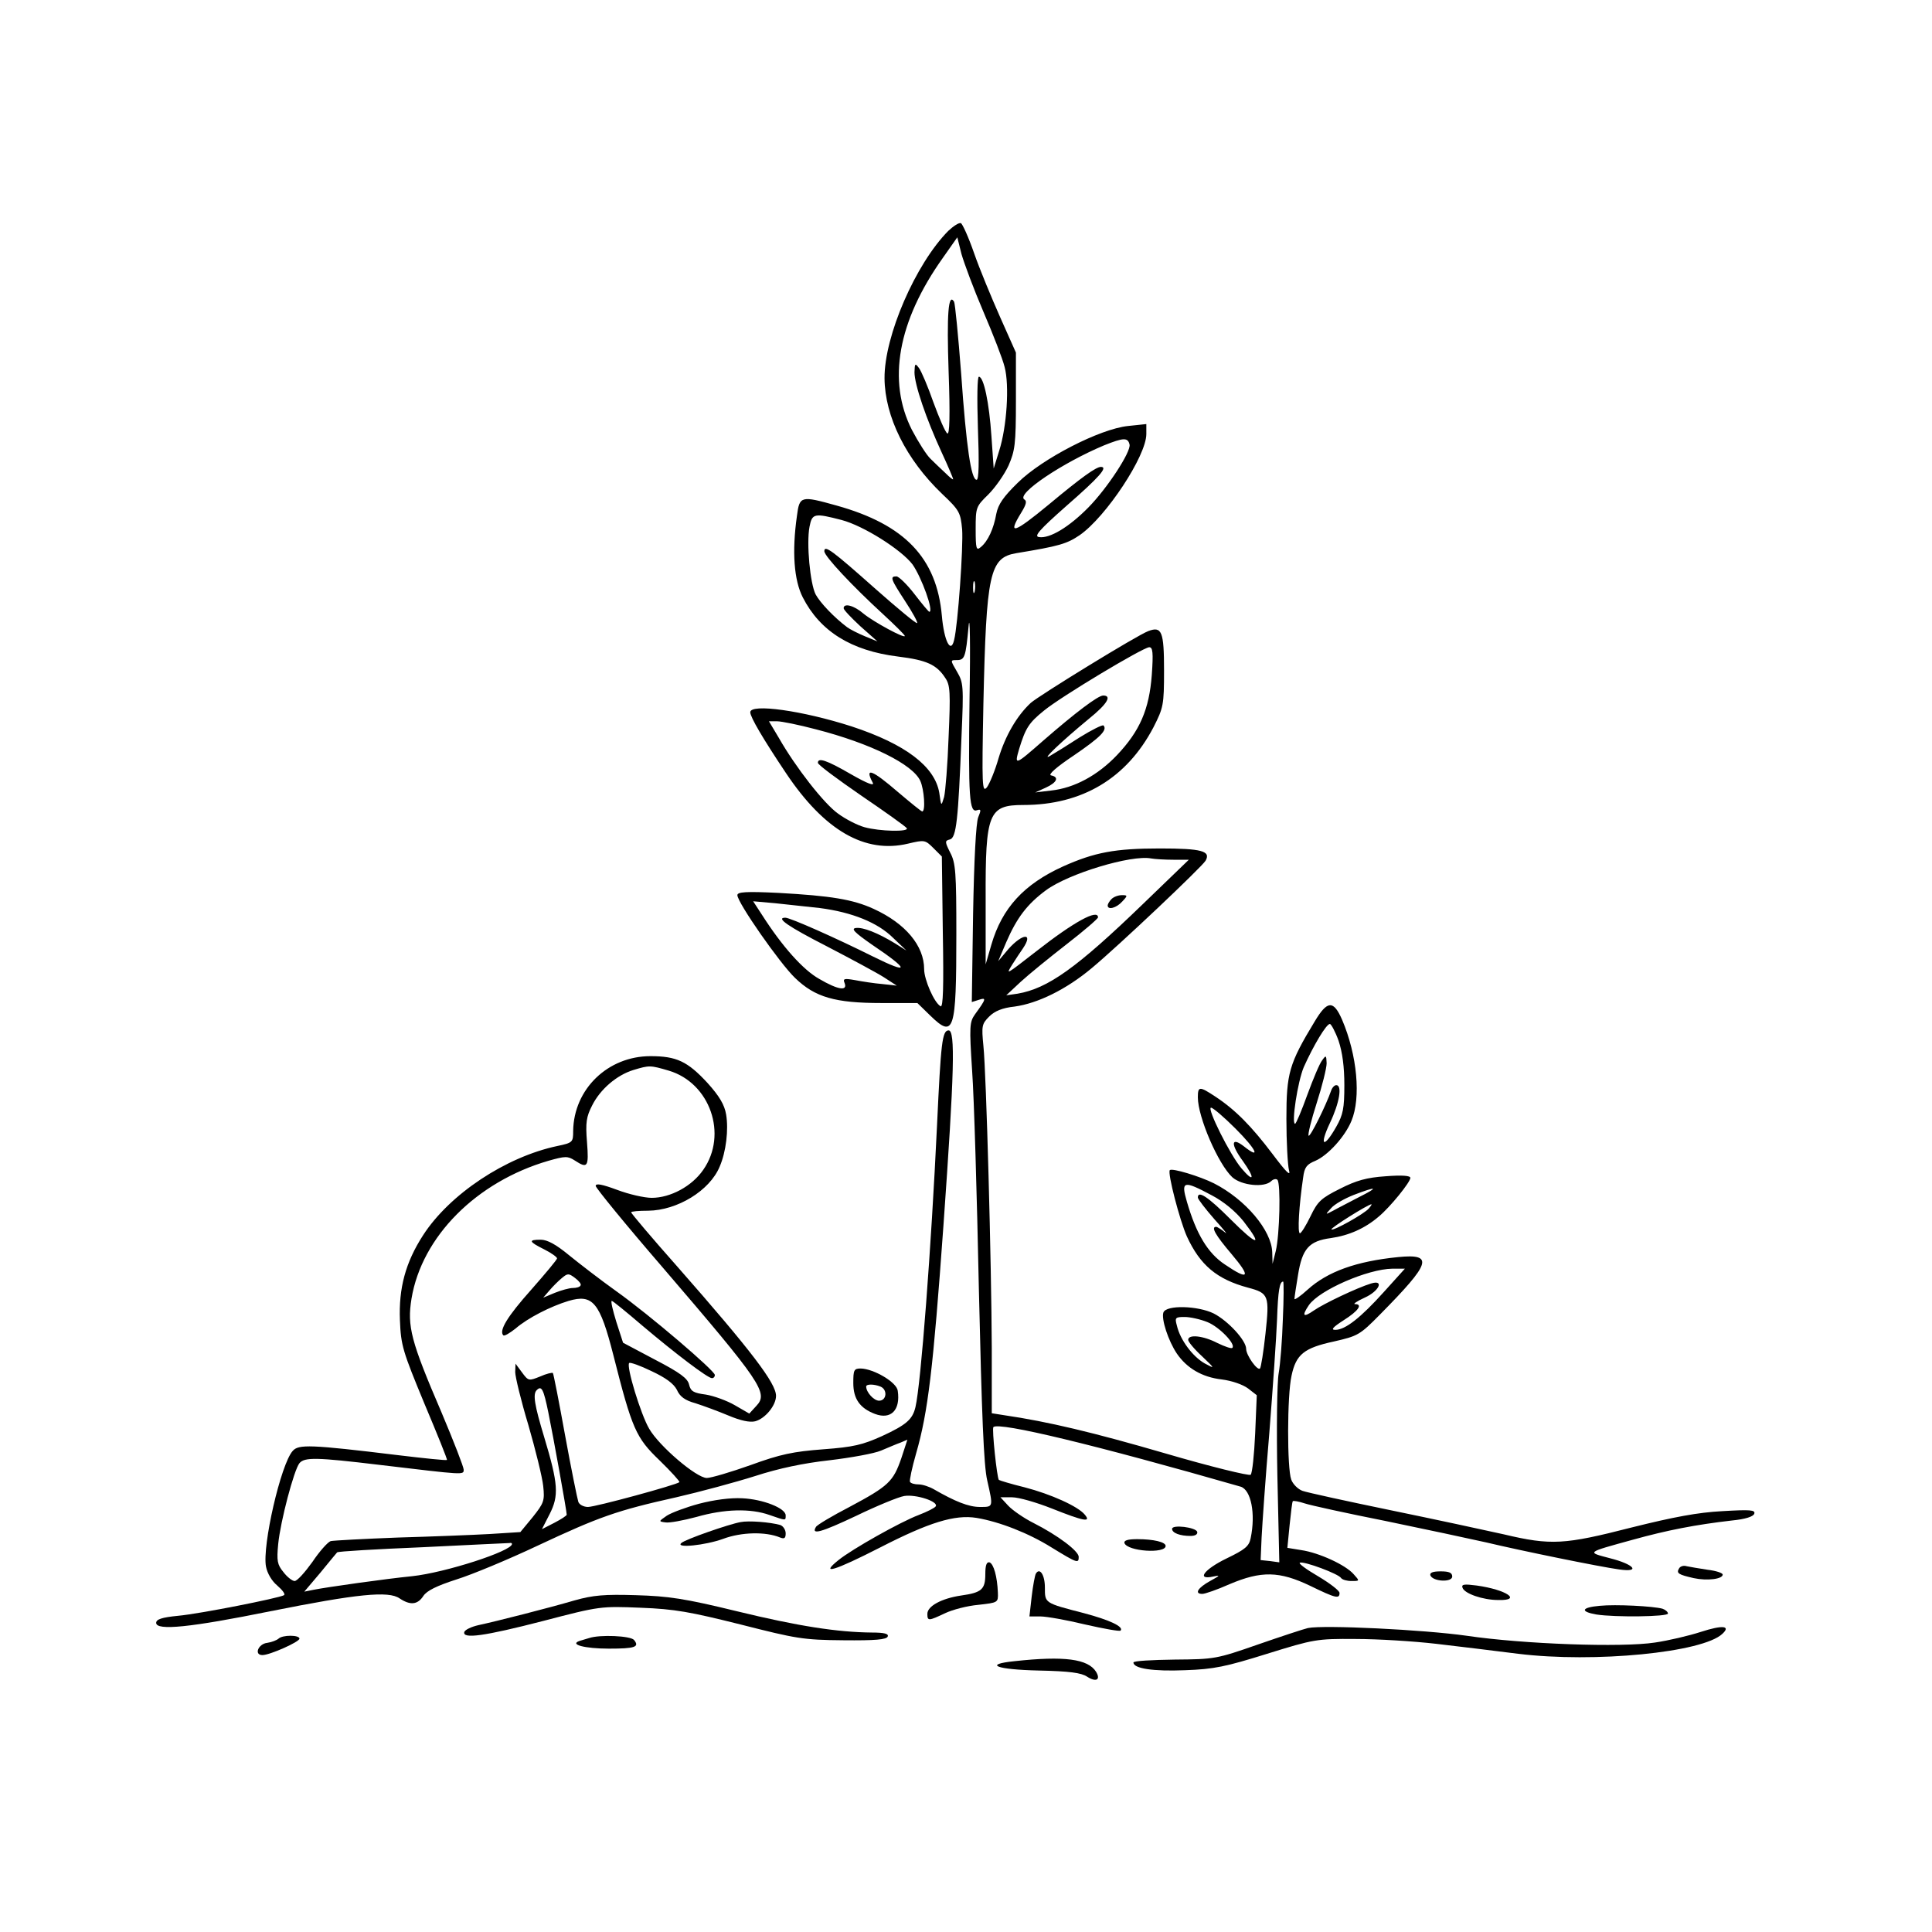 <?xml version="1.0" encoding="UTF-8" standalone="yes"?>
<svg version="1.0" xmlns="http://www.w3.org/2000/svg" width="450pt" height="450pt" viewBox="0 0 600 600" preserveAspectRatio="xMidYMid meet">
  <g transform="translate(0,600) scale(0.1,-0.1)" fill="#000000" stroke="none">
    <path d="M2945 5283 c-101 -102 -199 -326 -198 -458 1 -119 67 -252 179 -359
54 -51 57 -58 62 -110 4 -53 -13 -297 -25 -344 -10 -43 -31 -4 -38 76 -16 179
-115 283 -327 342 -111 31 -115 30 -123 -32 -16 -112 -9 -200 18 -253 54 -106
151 -166 296 -184 89 -11 120 -25 147 -67 15 -22 16 -45 10 -182 -3 -86 -10
-171 -14 -187 -9 -30 -9 -30 -15 13 -14 82 -105 151 -272 206 -152 49 -315 72
-315 44 0 -15 40 -83 111 -189 119 -178 245 -251 379 -219 51 12 53 12 79 -14
l26 -26 3 -236 c3 -170 1 -234 -7 -229 -20 11 -51 83 -51 115 0 73 -58 142
-156 187 -65 30 -134 41 -296 50 -102 5 -128 3 -128 -7 0 -23 132 -212 179
-257 62 -60 124 -78 268 -78 l112 0 40 -39 c74 -72 81 -50 81 253 0 191 -2
221 -19 253 -17 34 -17 37 -1 41 20 5 26 61 36 319 7 158 6 168 -14 202 -21
36 -21 36 -1 36 25 0 28 8 37 105 4 45 6 -54 3 -222 -4 -312 -1 -359 24 -349
12 4 12 0 3 -22 -7 -17 -13 -133 -16 -301 l-4 -273 22 7 c24 8 23 3 -12 -45
-17 -24 -18 -37 -9 -175 6 -83 15 -388 21 -680 9 -388 15 -547 26 -593 19 -84
19 -82 -23 -82 -35 0 -77 17 -143 55 -14 8 -35 15 -47 15 -12 0 -24 3 -27 8
-2 4 6 43 19 88 37 128 53 262 85 709 34 478 37 605 16 605 -20 0 -24 -38 -36
-295 -18 -380 -50 -803 -67 -875 -9 -38 -28 -55 -104 -90 -60 -27 -88 -34
-183 -41 -92 -7 -132 -15 -225 -49 -62 -22 -123 -40 -136 -40 -32 0 -148 99
-179 153 -26 44 -72 195 -62 204 3 3 34 -8 69 -25 45 -21 69 -39 79 -58 9 -21
25 -33 58 -42 25 -8 71 -25 102 -38 38 -16 66 -22 83 -18 31 8 65 49 65 79 0
39 -75 138 -307 402 -79 89 -143 165 -143 168 0 3 24 5 53 5 90 1 191 62 222
137 20 46 28 115 20 162 -5 30 -21 57 -58 98 -62 67 -96 83 -177 83 -132 0
-238 -102 -240 -232 0 -35 -1 -37 -49 -47 -161 -34 -335 -150 -417 -277 -55
-85 -76 -165 -72 -264 3 -79 9 -97 76 -259 40 -95 72 -174 70 -175 -2 -2 -70
5 -153 15 -271 33 -308 34 -326 13 -37 -41 -95 -295 -83 -359 4 -21 18 -45 35
-59 16 -14 26 -27 21 -30 -15 -9 -262 -58 -329 -64 -51 -5 -68 -11 -68 -22 0
-25 107 -14 354 36 270 54 368 64 402 40 33 -22 56 -20 74 8 11 16 41 31 103
51 48 15 161 62 252 105 192 90 246 109 430 150 74 17 185 47 245 66 74 24
150 40 231 49 67 8 139 21 160 30 22 9 49 21 61 25 l21 9 -19 -58 c-25 -72
-39 -86 -161 -151 -54 -28 -101 -56 -104 -62 -16 -26 16 -17 124 34 64 31 132
59 150 62 36 6 107 -17 98 -32 -3 -5 -27 -17 -53 -27 -56 -21 -207 -106 -249
-140 -60 -48 -12 -33 129 39 152 78 232 103 300 92 71 -12 161 -47 233 -92 80
-49 84 -50 84 -29 0 18 -65 67 -140 105 -30 15 -66 40 -79 54 l-24 26 36 0
c21 0 76 -16 124 -35 98 -39 123 -44 102 -19 -21 26 -106 64 -187 85 -41 10
-77 21 -80 23 -6 7 -22 159 -17 164 17 17 319 -56 768 -185 32 -10 47 -83 31
-160 -5 -25 -17 -35 -75 -63 -70 -34 -95 -68 -41 -56 23 5 21 3 -10 -14 -38
-21 -50 -40 -24 -40 8 0 46 13 84 30 99 42 155 41 251 -5 80 -39 91 -41 91
-22 0 7 -30 30 -67 52 -36 21 -62 40 -56 42 13 5 121 -35 128 -48 4 -5 18 -9
32 -9 26 0 26 0 7 21 -25 29 -108 67 -163 75 l-43 7 7 71 c4 39 8 73 10 74 2
2 19 -1 37 -7 18 -6 132 -31 253 -55 121 -25 261 -55 310 -66 109 -26 354 -76
413 -84 69 -10 47 16 -29 35 -72 19 -74 17 71 57 108 30 196 47 309 60 41 4
66 12 69 21 4 12 -13 13 -99 8 -76 -4 -151 -18 -283 -51 -207 -53 -249 -56
-396 -21 -58 13 -216 47 -352 75 -136 28 -259 55 -273 60 -14 5 -30 21 -35 35
-13 35 -13 261 1 323 14 66 39 86 132 106 74 17 80 20 143 84 158 160 168 189
56 178 -130 -13 -219 -45 -281 -101 -23 -21 -41 -33 -41 -29 0 5 5 38 11 74
13 82 34 106 102 115 56 8 106 30 149 67 36 30 98 107 98 120 0 7 -26 9 -77 5
-59 -4 -91 -13 -142 -39 -58 -29 -69 -39 -91 -85 -14 -29 -29 -53 -33 -53 -8
0 -3 85 10 173 4 32 11 41 38 52 39 17 92 75 112 124 30 72 18 204 -29 314
-27 62 -46 60 -85 -5 -80 -132 -88 -161 -88 -303 0 -71 4 -143 8 -159 6 -21
-8 -7 -51 50 -65 86 -115 137 -177 178 -50 33 -55 33 -55 -2 0 -61 63 -207
107 -248 29 -26 100 -33 121 -12 6 6 15 8 19 4 11 -11 7 -172 -5 -221 l-10
-40 -1 36 c-2 68 -83 164 -181 214 -44 22 -130 48 -137 41 -8 -8 31 -157 53
-206 41 -89 93 -133 190 -159 64 -17 67 -24 54 -143 -6 -56 -14 -105 -17 -108
-8 -8 -43 41 -43 61 0 26 -56 87 -101 110 -49 24 -147 27 -156 3 -7 -20 15
-88 42 -128 31 -45 78 -73 139 -80 32 -4 66 -16 82 -28 l27 -21 -5 -119 c-3
-66 -9 -123 -14 -128 -5 -4 -124 25 -264 66 -223 65 -365 99 -502 119 l-38 6
0 202 c-1 261 -17 853 -26 939 -6 62 -5 68 18 91 17 17 41 27 79 31 72 10 160
53 239 119 82 68 342 314 354 334 17 30 -12 38 -142 38 -139 0 -203 -12 -301
-56 -121 -55 -189 -129 -222 -242 l-18 -62 0 203 c-1 267 9 292 117 292 183 0
321 83 404 241 31 61 33 69 33 177 0 121 -7 138 -49 122 -35 -13 -339 -200
-365 -223 -43 -40 -79 -102 -100 -172 -11 -39 -28 -79 -36 -90 -15 -18 -16 3
-11 260 9 404 19 453 102 467 134 22 157 29 197 56 82 57 207 246 207 314 l0
31 -57 -6 c-87 -9 -266 -101 -342 -176 -45 -44 -61 -67 -67 -97 -8 -46 -26
-85 -48 -103 -14 -12 -16 -6 -16 56 0 67 1 70 39 107 22 22 50 62 63 90 20 46
23 66 23 201 l0 150 -49 110 c-27 61 -64 150 -81 199 -17 49 -36 91 -41 93 -6
2 -23 -9 -39 -24z m109 -251 c30 -70 60 -147 66 -172 15 -56 7 -185 -17 -260
l-17 -55 -7 100 c-7 105 -24 185 -39 185 -5 0 -6 -67 -3 -160 4 -106 3 -160
-4 -160 -17 0 -32 101 -48 329 -9 118 -19 219 -22 224 -18 29 -23 -38 -17
-217 5 -138 3 -197 -4 -192 -6 3 -25 47 -43 96 -17 49 -38 98 -45 107 -12 16
-13 15 -14 -13 0 -38 36 -144 84 -248 20 -43 36 -81 36 -84 0 -3 -11 6 -24 19
-14 13 -35 33 -46 44 -12 11 -38 52 -58 90 -77 152 -44 337 96 534 l45 64 13
-52 c8 -28 38 -109 68 -179z m454 -413 c4 -23 -69 -135 -128 -195 -60 -61
-120 -97 -153 -92 -17 2 -1 21 85 97 102 89 130 121 107 121 -15 0 -60 -32
-162 -117 -109 -90 -129 -96 -86 -26 16 26 19 37 10 42 -26 17 119 114 248
168 60 24 74 25 79 2z m-894 -234 c68 -18 185 -92 220 -138 28 -40 67 -147 52
-147 -2 0 -23 25 -46 55 -23 30 -49 55 -56 55 -21 0 -18 -8 27 -77 23 -35 40
-66 37 -68 -2 -3 -60 45 -129 106 -134 119 -159 138 -159 117 0 -15 86 -107
183 -196 37 -34 67 -64 67 -67 0 -9 -96 43 -128 69 -30 26 -62 34 -62 17 0 -5
24 -30 52 -56 l53 -47 -39 16 c-22 9 -47 22 -55 28 -40 30 -84 76 -98 102 -17
33 -29 158 -19 210 8 42 15 43 100 21z m413 -222 c-3 -10 -5 -4 -5 12 0 17 2
24 5 18 2 -7 2 -21 0 -30z m550 -259 c-8 -107 -37 -174 -108 -249 -60 -63
-132 -102 -204 -110 l-50 -6 33 15 c35 16 42 33 16 38 -10 2 17 26 71 62 82
56 105 79 92 93 -3 3 -37 -14 -74 -37 -37 -24 -79 -50 -93 -58 -28 -16 36 45
122 116 57 46 72 72 44 72 -16 0 -86 -53 -186 -140 -89 -78 -90 -78 -75 -26
20 65 30 81 77 119 52 43 307 196 327 197 11 0 13 -16 8 -86z m-1043 -169
c171 -44 301 -109 324 -160 12 -26 17 -95 6 -95 -3 0 -36 27 -75 60 -80 69
-105 79 -79 30 7 -12 -14 -5 -68 26 -76 44 -102 52 -102 35 0 -6 61 -51 135
-102 75 -51 138 -96 141 -101 8 -12 -84 -10 -131 3 -22 6 -59 25 -82 42 -44
31 -132 144 -184 235 l-31 52 25 0 c14 0 68 -11 121 -25z m1110 -405 l48 0
-142 -137 c-206 -199 -296 -263 -390 -279 l-35 -5 45 42 c25 23 89 75 143 117
53 41 97 79 97 83 0 27 -75 -14 -190 -104 -98 -76 -97 -76 -76 -42 11 17 25
39 33 50 33 49 -1 47 -45 -2 l-32 -38 25 59 c33 76 65 118 123 161 70 52 266
111 327 99 11 -2 42 -4 69 -4z m-1098 -150 c100 -13 180 -45 228 -93 l41 -39
-35 22 c-54 33 -100 51 -122 48 -16 -2 -4 -14 49 -51 119 -80 120 -95 3 -37
-112 56 -256 120 -271 120 -31 0 8 -27 129 -89 75 -39 155 -82 177 -96 l40
-26 -45 5 c-25 2 -63 8 -84 12 -34 6 -39 5 -33 -9 10 -26 -21 -21 -79 13 -50
28 -115 101 -177 198 l-28 43 68 -6 c37 -4 100 -11 139 -15z m1611 -412 c12
-36 18 -81 18 -138 0 -72 -4 -92 -25 -129 -39 -69 -54 -61 -20 11 30 63 39
118 20 118 -6 0 -13 -8 -16 -17 -16 -46 -65 -145 -70 -140 -3 3 8 48 25 101
17 53 31 109 31 124 -1 25 -2 26 -14 9 -8 -10 -28 -58 -46 -107 -18 -50 -35
-90 -38 -90 -12 0 8 131 27 176 30 67 70 134 81 134 4 0 17 -24 27 -52z
m-2080 -93 c128 -38 184 -198 107 -308 -35 -51 -102 -87 -160 -87 -23 0 -71
11 -108 25 -46 17 -66 21 -66 12 0 -6 93 -120 207 -252 308 -359 330 -391 292
-431 l-22 -24 -45 26 c-24 14 -65 29 -90 33 -38 5 -47 10 -52 31 -4 19 -28 37
-105 77 l-100 53 -21 65 c-11 36 -18 65 -14 65 3 0 46 -35 95 -77 103 -87 203
-163 216 -163 5 0 9 4 9 10 0 13 -202 186 -306 260 -49 35 -115 86 -147 112
-40 33 -67 48 -88 48 -39 0 -37 -6 11 -30 22 -11 40 -24 40 -28 0 -4 -36 -47
-80 -97 -74 -83 -101 -127 -87 -142 4 -3 20 7 38 21 38 33 109 69 165 86 75
22 97 -4 139 -169 58 -229 70 -256 143 -326 36 -35 64 -66 62 -68 -11 -9 -261
-77 -284 -77 -13 0 -27 7 -30 16 -3 9 -22 102 -41 206 -19 105 -36 192 -38
194 -2 2 -20 -2 -40 -11 -35 -14 -36 -14 -56 13 l-20 27 -1 -26 c0 -14 18 -89
41 -165 22 -76 43 -161 46 -189 5 -46 2 -53 -33 -97 l-38 -46 -95 -6 c-53 -3
-181 -8 -286 -11 -104 -4 -198 -9 -208 -11 -9 -3 -35 -32 -57 -65 -23 -32 -47
-59 -55 -59 -7 0 -23 12 -35 28 -19 23 -21 35 -16 87 7 71 49 230 66 251 16
19 54 18 246 -5 269 -32 264 -32 264 -15 0 8 -31 88 -69 178 -95 221 -107 267
-93 353 32 193 202 363 425 428 53 15 60 15 82 1 40 -26 44 -21 38 57 -5 61
-2 79 16 114 25 50 76 94 128 110 50 15 52 15 110 -2z m1760 -180 c65 -65 80
-98 26 -55 -40 31 -42 7 -3 -46 38 -53 35 -69 -4 -23 -36 42 -109 189 -95 189
6 0 40 -29 76 -65z m-74 -207 c38 -20 74 -50 99 -81 62 -80 43 -77 -40 6 -71
71 -102 91 -102 68 0 -5 24 -36 52 -68 29 -32 43 -50 32 -40 -11 9 -24 17 -27
17 -17 0 -3 -25 48 -85 61 -72 54 -83 -21 -32 -53 35 -89 95 -118 195 -19 65
-11 67 77 20z m457 -6 c-30 -16 -66 -34 -80 -42 -25 -13 -25 -13 -6 8 10 12
42 30 70 41 73 28 80 25 16 -7z m31 -35 c-13 -16 -111 -71 -116 -65 -4 4 114
78 124 78 2 0 -2 -6 -8 -13z m47 -259 c-72 -80 -120 -118 -151 -118 -15 0 -8
8 26 30 46 29 60 50 35 50 -7 0 6 9 30 20 45 20 62 57 20 44 -43 -13 -148 -63
-178 -84 -33 -23 -38 -17 -15 17 33 47 183 112 259 113 l39 0 -65 -72z m-2495
20 c-2 -5 -13 -8 -24 -8 -11 0 -36 -7 -56 -15 l-36 -15 19 22 c10 12 28 30 39
39 18 15 21 15 41 0 12 -9 20 -19 17 -23z m2181 -105 c-2 -65 -8 -140 -13
-168 -5 -27 -7 -171 -4 -318 l6 -269 -29 4 -29 3 3 70 c2 39 12 185 24 325 11
140 22 299 24 353 3 89 8 117 19 117 2 0 2 -53 -1 -117z m-234 -9 c37 -15 89
-69 77 -80 -3 -3 -23 4 -46 15 -44 23 -91 28 -91 10 0 -6 19 -29 43 -51 41
-39 41 -40 8 -22 -37 21 -76 73 -86 117 -7 25 -5 27 24 27 17 0 49 -7 71 -16z
m-2047 -281 c15 -73 57 -306 57 -317 0 -3 -17 -14 -38 -25 l-39 -20 24 47 c29
57 27 93 -17 239 -30 99 -36 134 -23 146 15 15 21 3 36 -70z m-113 -408 c0
-22 -207 -89 -310 -100 -81 -8 -265 -34 -305 -42 l-30 -6 50 59 c27 33 50 61
52 63 2 3 121 10 266 16 144 7 265 13 270 13 4 1 7 0 7 -3z"/>
    <path d="M3452 3208 c-7 -7 -12 -16 -12 -20 0 -15 27 -8 45 12 18 19 17 20 -1
20 -11 0 -25 -5 -32 -12z"/>
    <path d="M2650 1705 c0 -49 20 -78 67 -96 50 -19 80 12 71 72 -3 26 -74 68
-115 69 -21 0 -23 -5 -23 -45z m84 -11 c23 -9 20 -44 -4 -44 -16 0 -40 26 -40
44 0 8 24 8 44 0z"/>
    <path d="M2171 1330 c-41 -11 -86 -28 -100 -37 -26 -18 -26 -18 -4 -21 12 -2
55 6 96 17 87 25 168 27 227 6 52 -18 50 -18 50 -1 0 22 -70 50 -135 53 -37 2
-88 -5 -134 -17z"/>
    <path d="M2300 1273 c-35 -6 -173 -54 -184 -65 -20 -17 75 -7 130 13 56 21
132 23 177 4 13 -5 17 -2 17 13 0 11 -8 23 -17 26 -32 9 -98 14 -123 9z"/>
    <path d="M3640 1252 c0 -13 25 -22 57 -22 15 0 23 5 21 13 -5 14 -78 23 -78 9z"/>
    <path d="M3492 1208 c9 -26 128 -34 128 -9 0 12 -37 21 -88 21 -30 0 -42 -4
-40 -12z"/>
    <path d="M3060 1112 c0 -48 -11 -58 -75 -67 -61 -9 -105 -33 -105 -57 0 -23 4
-22 55 2 23 11 69 23 103 26 62 7 62 7 61 38 -2 50 -13 89 -26 94 -9 2 -13 -9
-13 -36z"/>
    <path d="M5215 1130 c-10 -16 -3 -20 45 -31 42 -9 90 -3 90 11 0 5 -21 12 -47
15 -27 4 -55 9 -65 11 -9 3 -19 0 -23 -6z"/>
    <path d="M3217 1113 c-3 -5 -9 -37 -13 -71 l-7 -62 34 0 c19 0 81 -11 139 -25
57 -13 107 -22 110 -19 11 12 -34 33 -113 54 -124 32 -122 31 -122 80 0 39
-16 63 -28 43z"/>
    <path d="M4442 1108 c7 -20 68 -23 68 -4 0 12 -10 16 -36 16 -24 0 -34 -4 -32
-12z"/>
    <path d="M4542 1069 c6 -18 63 -38 111 -38 75 -2 26 32 -67 45 -39 5 -48 4
-44 -7z"/>
    <path d="M1785 1030 c-82 -24 -243 -65 -299 -77 -22 -5 -41 -14 -44 -21 -7
-23 63 -13 245 34 176 46 179 46 303 41 106 -4 154 -13 310 -52 173 -44 194
-48 319 -49 99 -1 135 2 138 12 3 8 -10 12 -49 12 -108 1 -230 20 -419 66
-164 40 -213 47 -314 50 -98 3 -133 0 -190 -16z"/>
    <path d="M4968 1013 c-57 -5 -62 -18 -10 -27 58 -9 222 -7 222 3 0 5 -8 12
-17 15 -29 8 -145 14 -195 9z"/>
    <path d="M4062 944 c-13 -3 -83 -26 -155 -51 -129 -45 -135 -46 -259 -47 -71
-1 -128 -4 -128 -9 0 -19 62 -28 160 -24 90 3 127 11 255 51 145 45 154 47
275 46 69 0 181 -7 250 -15 69 -8 184 -22 255 -31 237 -29 573 4 634 62 27 25
1 28 -67 6 -37 -12 -101 -27 -142 -33 -103 -16 -409 -5 -585 21 -134 19 -444
34 -493 24z"/>
    <path d="M865 911 c-6 -5 -21 -11 -35 -13 -28 -3 -42 -38 -15 -38 23 0 115 41
115 51 0 12 -53 12 -65 0z"/>
    <path d="M1830 913 c-8 -2 -22 -7 -30 -9 -33 -11 16 -24 91 -24 81 0 96 5 78
27 -11 13 -106 17 -139 6z"/>
    <path d="M3150 841 c-97 -10 -56 -26 76 -29 95 -2 132 -7 150 -19 28 -18 43
-10 28 15 -25 40 -98 50 -254 33z"/>
  </g>
</svg>